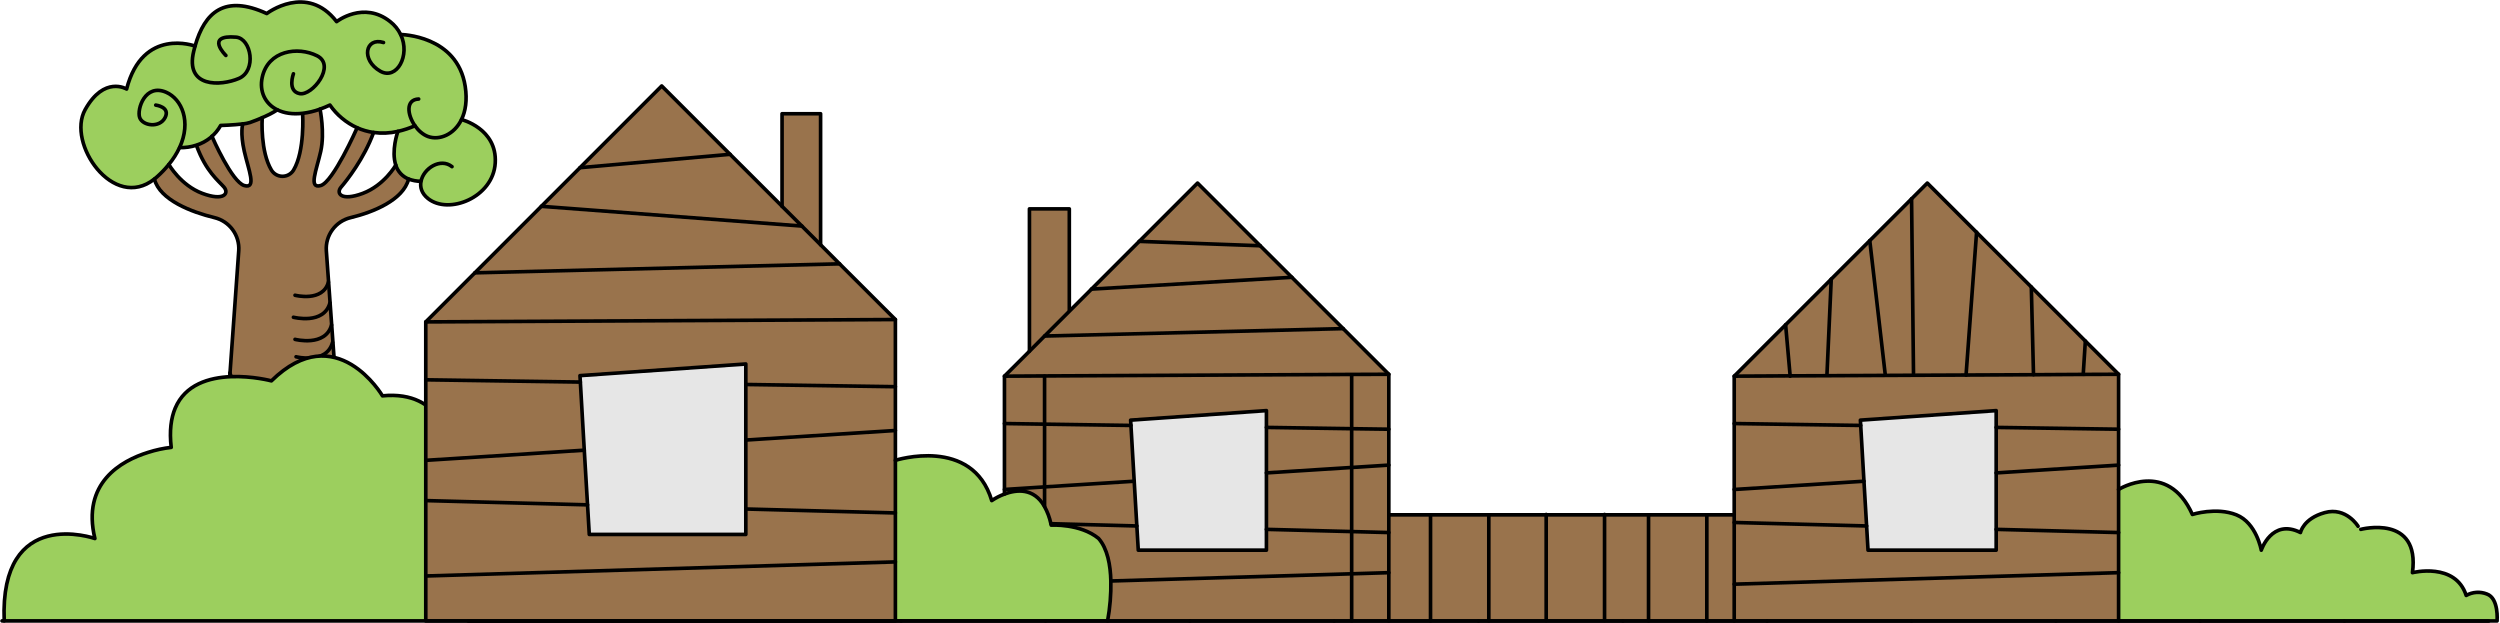 <?xml version="1.0" encoding="UTF-8"?> <svg xmlns="http://www.w3.org/2000/svg" width="2472" height="616" viewBox="0 0 2472 616" fill="none"> <path d="M227.422 369.029L236.072 247.909C236.578 240.476 234.429 233.104 230.008 227.107C225.588 221.109 219.182 216.875 211.932 215.159C189.812 209.829 158.042 197.869 152.672 177.079C153.392 176.509 154.152 175.889 154.872 175.239C159.237 171.391 163.275 167.187 166.942 162.669V162.669C166.942 162.669 178.612 183.199 200.012 191.199C221.412 199.199 226.742 191.199 221.412 184.969C216.082 178.739 203.722 169.799 194.292 143.969L194.142 143.539C199.844 141.744 205.101 138.759 209.562 134.779C210.172 136.259 229.342 179.999 241.562 183.489C254.062 187.059 245.742 168.039 241.562 149.629C237.382 131.219 240.042 122.569 240.042 122.569C242.473 122.315 244.873 121.829 247.212 121.119C251.902 119.469 255.902 117.849 259.212 116.409C259.102 118.239 257.372 149.839 268.322 168.209C269.466 170.083 271.072 171.632 272.987 172.707C274.902 173.782 277.061 174.347 279.257 174.347C281.453 174.347 283.612 173.782 285.527 172.707C287.442 171.632 289.048 170.083 290.192 168.209C301.462 149.299 299.192 112.799 299.192 112.799L299.122 112.079C304.989 111.387 310.755 110.011 316.302 107.979C316.302 107.979 321.202 131.209 317.022 149.659C312.842 168.109 304.562 187.089 317.022 183.519C329.302 180.029 352.362 127.969 353.022 126.349C358.205 128.657 363.684 130.232 369.302 131.029C359.902 156.859 342.532 178.769 337.202 185.029C331.872 191.289 337.202 199.289 358.602 191.259C380.002 183.229 391.242 163.339 391.242 163.339C392.179 166.441 393.806 169.291 396.002 171.675C398.199 174.058 400.906 175.912 403.922 177.099C398.652 197.839 368.932 209.799 346.822 215.159C339.563 216.871 333.15 221.108 328.728 227.113C324.305 233.118 322.162 240.499 322.682 247.939L336.992 446.409C326.612 450.009 317.102 456.679 316.782 468.779H315.912C247.572 477.679 248.222 547.209 248.222 547.209C207.872 557.299 225.742 590.589 225.742 590.589V590.979H211.572V590.589L222.632 436.109L223.172 428.439L224.362 411.799L225.952 389.959L227.422 369.029Z" fill="#99734C"></path> <path d="M416.272 179.389L415.942 179.319C411.866 179.271 407.831 178.502 404.022 177.049C401.007 175.862 398.299 174.007 396.103 171.624C393.907 169.241 392.279 166.391 391.342 163.289C386.762 149.289 393.072 130.979 393.462 129.929C399.243 128.607 404.887 126.749 410.322 124.379C413.712 129.209 418.322 133.279 423.442 135.079C434.442 138.939 449.022 133.279 456.332 118.219C456.332 118.219 491.782 127.049 489.692 161.219C487.602 195.389 443.582 212.699 423.152 196.269C416.922 191.209 415.192 185.089 416.272 179.389Z" fill="#9CCF5E"></path> <path d="M274.182 108.569C274.182 108.569 269.972 111.769 259.312 116.389C255.962 117.829 251.962 119.449 247.312 121.099C244.974 121.809 242.573 122.295 240.142 122.549C231.032 123.659 218.202 124.059 218.202 124.059C213 133.395 204.407 140.373 194.202 143.549C188.855 145.339 183.227 146.145 177.592 145.929C174.776 151.927 171.207 157.542 166.972 162.639C163.305 167.157 159.268 171.361 154.902 175.209C154.182 175.859 153.422 176.479 152.702 177.049C112.172 209.259 65.702 141.709 84.222 108.459C103.062 74.599 125.222 88.069 125.222 88.069C141.072 26.319 192.822 45.559 192.822 45.559C202.302 12.059 222.082 -5.701 263.722 13.419C263.722 13.419 303.392 -16.911 332.782 21.419C332.782 21.419 359.512 0.489 385.782 21.419C390.17 24.819 393.724 29.177 396.172 34.159C396.172 34.159 452.172 34.589 460.002 85.419C462.092 99.109 460.292 110.059 456.332 118.199C449.022 133.259 434.422 138.919 423.442 135.059C418.322 133.259 413.712 129.189 410.322 124.359C404.887 126.729 399.242 128.587 393.462 129.909C385.572 131.709 377.422 132.075 369.402 130.989C363.785 130.192 358.305 128.617 353.122 126.309C342.304 121.383 333.017 113.626 326.242 103.859C322.852 105.449 319.542 106.859 316.372 107.939C310.825 109.971 305.059 111.347 299.192 112.039C289.132 113.249 280.702 111.809 274.182 108.569Z" fill="#9CCF5E"></path> <path d="M223.172 428.329L224.362 411.689L225.952 389.849L227.422 369.029L236.072 247.909C236.578 240.476 234.429 233.104 230.008 227.107C225.588 221.109 219.182 216.875 211.932 215.159C189.812 209.829 158.042 197.869 152.672 177.079" stroke="black" stroke-width="3.6" stroke-linecap="round" stroke-linejoin="round"></path> <path d="M211.572 590.519L222.632 436.039L223.172 428.369" stroke="black" stroke-width="3.6" stroke-linecap="round" stroke-linejoin="round"></path> <path d="M166.972 162.679C166.972 162.679 178.642 183.209 200.042 191.209C221.442 199.209 226.772 191.209 221.442 184.979C216.112 178.749 203.752 169.809 194.322 143.979" stroke="black" stroke-width="3.6" stroke-linecap="round" stroke-linejoin="round"></path> <path d="M209.552 134.759C210.162 136.239 229.332 179.979 241.552 183.469C254.052 187.039 245.732 168.019 241.552 149.609C237.372 131.199 240.032 122.549 240.032 122.549" stroke="black" stroke-width="3.6" stroke-linecap="round" stroke-linejoin="round"></path> <path d="M336.982 446.379L322.672 247.909C322.16 240.473 324.308 233.097 328.732 227.098C333.155 221.1 339.567 216.868 346.822 215.159C368.942 209.829 398.662 197.869 404.032 177.079" stroke="black" stroke-width="3.6" stroke-linecap="round" stroke-linejoin="round"></path> <path d="M391.342 163.289C391.342 163.289 380.062 183.209 358.702 191.209C337.342 199.209 331.932 191.209 337.302 184.979C342.672 178.749 360.002 156.839 369.402 130.979" stroke="black" stroke-width="3.6" stroke-linecap="round" stroke-linejoin="round"></path> <path d="M353.152 126.289C352.462 127.909 329.402 179.969 317.152 183.459C304.692 187.029 313.012 168.009 317.152 149.599C321.292 131.189 316.432 107.919 316.432 107.919" stroke="black" stroke-width="3.6" stroke-linecap="round" stroke-linejoin="round"></path> <path d="M299.262 112.779C299.262 112.779 301.562 149.279 290.262 168.189C289.118 170.064 287.512 171.613 285.597 172.688C283.682 173.762 281.523 174.327 279.327 174.327C277.131 174.327 274.972 173.762 273.057 172.688C271.142 171.613 269.536 170.064 268.392 168.189C257.392 149.819 259.172 118.189 259.282 116.389V116.309" stroke="black" stroke-width="3.6" stroke-linecap="round" stroke-linejoin="round"></path> <path d="M259.272 442.559C259.272 442.559 229.122 450.379 223.172 428.369" stroke="black" stroke-width="3.6" stroke-linecap="round" stroke-linejoin="round"></path> <path d="M260.282 425.339C260.282 425.339 230.632 433.009 224.362 411.689C224.288 411.5 224.228 411.306 224.182 411.109" stroke="black" stroke-width="3.6" stroke-linecap="round" stroke-linejoin="round"></path> <path d="M261.822 403.469C261.822 403.469 232.202 411.109 225.942 389.849C225.849 389.653 225.776 389.449 225.722 389.239" stroke="black" stroke-width="3.6" stroke-linecap="round" stroke-linejoin="round"></path> <path d="M260.283 381.709C260.283 381.709 233.013 388.769 227.423 369.029L227.312 368.709" stroke="black" stroke-width="3.6" stroke-linecap="round" stroke-linejoin="round"></path> <path d="M292.742 352.779C292.742 352.779 322.932 360.569 328.832 338.549" stroke="black" stroke-width="3.6" stroke-linecap="round" stroke-linejoin="round"></path> <path d="M291.732 335.559C291.732 335.559 321.922 343.349 327.832 321.329" stroke="black" stroke-width="3.6" stroke-linecap="round" stroke-linejoin="round"></path> <path d="M290.143 313.699C290.143 313.699 320.373 321.479 326.243 299.469" stroke="black" stroke-width="3.6" stroke-linecap="round" stroke-linejoin="round"></path> <path d="M291.732 291.939C291.732 291.939 319.292 299.069 324.732 278.939" stroke="black" stroke-width="3.6" stroke-linecap="round" stroke-linejoin="round"></path> <path d="M290.142 72.969C290.142 72.969 283.822 90.159 296.302 92.569C308.782 94.979 332.552 64.649 313.522 55.159C294.492 45.669 265.002 49.829 259.272 76.559C256.352 90.179 261.942 102.559 274.182 108.559C280.702 111.799 289.132 113.239 299.182 112.049C305.049 111.357 310.815 109.981 316.362 107.949C319.532 106.829 322.842 105.459 326.232 103.869C333.007 113.637 342.294 121.393 353.112 126.319C358.295 128.627 363.774 130.202 369.392 130.999C377.412 132.085 385.561 131.719 393.452 129.919C399.232 128.597 404.877 126.739 410.312 124.369" stroke="black" stroke-width="3.6" stroke-linecap="round" stroke-linejoin="round"></path> <path d="M223.352 54.849C223.352 54.849 202.132 34.179 233.352 36.729C248.552 37.959 253.992 70.019 236.162 77.589C218.332 85.159 182.682 87.159 191.582 50.529C191.972 48.839 192.412 47.179 192.872 45.529C202.352 12.029 222.132 -5.731 263.772 13.389C263.772 13.389 303.442 -16.941 332.832 21.389C332.832 21.389 359.562 0.459 385.832 21.389C390.206 24.803 393.742 29.171 396.172 34.159C406.112 54.909 392.172 79.549 376.062 70.429C356.472 59.299 361.372 36.429 379.202 42.049" stroke="black" stroke-width="3.6" stroke-linecap="round" stroke-linejoin="round"></path> <path d="M396.172 34.159C396.172 34.159 452.172 34.589 460.002 85.419C462.092 99.109 460.292 110.059 456.332 118.199C449.022 133.259 434.422 138.919 423.442 135.059C418.322 133.259 413.712 129.189 410.322 124.359C402.542 113.299 401.102 98.359 413.962 97.919" stroke="black" stroke-width="3.6" stroke-linecap="round" stroke-linejoin="round"></path> <path d="M456.332 118.219C456.332 118.219 491.782 127.049 489.692 161.219C487.602 195.389 443.582 212.699 423.152 196.269C416.922 191.269 415.152 185.109 416.272 179.409C418.722 166.479 435.582 155.709 446.932 164.789" stroke="black" stroke-width="3.6" stroke-linecap="round" stroke-linejoin="round"></path> <path d="M393.462 129.889C393.072 130.889 386.762 149.239 391.342 163.249C392.279 166.351 393.907 169.201 396.103 171.584C398.299 173.967 401.007 175.822 404.022 177.009C407.831 178.462 411.866 179.231 415.942 179.279" stroke="black" stroke-width="3.6" stroke-linecap="round" stroke-linejoin="round"></path> <path d="M154.002 103.919C154.002 103.919 168.672 105.689 163.232 116.279C157.792 126.869 141.072 124.489 138.122 116.279C135.172 108.069 143.482 82.129 164.412 91.279C179.732 98.019 189.412 120.209 177.562 145.899C174.745 151.897 171.177 157.513 166.942 162.609C163.275 167.127 159.237 171.332 154.872 175.179C154.152 175.829 153.392 176.449 152.672 177.019C112.142 209.229 65.672 141.679 84.192 108.429C103.032 74.569 125.192 88.039 125.192 88.039C141.072 26.319 192.822 45.559 192.822 45.559" stroke="black" stroke-width="3.6" stroke-linecap="round" stroke-linejoin="round"></path> <path d="M274.182 108.569C274.182 108.569 269.972 111.769 259.312 116.389C255.962 117.829 251.962 119.449 247.312 121.099C244.973 121.809 242.572 122.295 240.142 122.549C231.032 123.659 218.202 124.059 218.202 124.059C212.999 133.395 204.407 140.373 194.202 143.549C188.854 145.339 183.227 146.145 177.592 145.929" stroke="black" stroke-width="3.6" stroke-linecap="round" stroke-linejoin="round"></path> <path d="M315.902 468.709C247.562 477.609 248.212 547.139 248.212 547.139C207.862 557.229 225.732 590.519 225.732 590.519" stroke="black" stroke-width="3.6" stroke-linecap="round" stroke-linejoin="round"></path> <path d="M589.605 528.235C590.79 527.695 606.434 520.735 618.193 529.96C630.471 539.537 625.589 555.098 625.589 555.098C687.916 580.029 631.365 613.852 631.365 613.852" stroke="black" stroke-width="3.6" stroke-linecap="round" stroke-linejoin="round"></path> <path d="M4.165 613.853C-0.468 499.337 93.834 532.495 93.834 532.495C80.579 477.481 119.72 455.625 146.438 447.315C153.874 444.92 161.529 443.264 169.291 442.37C167.4 426.061 169.125 413.409 173.239 403.603C193.079 356.525 268.371 376.594 268.371 376.594C332.526 313.644 378.17 391.407 378.17 391.407C438.732 385.486 444.653 440.209 444.653 440.209C444.653 440.209 494.639 412.744 509.992 461.463C509.992 461.463 564.633 455.854 563.366 499.42C563.366 499.42 609.384 489.76 589.709 528.382C590.893 527.841 606.538 520.882 618.297 530.106C630.575 539.684 625.693 555.245 625.693 555.245C688.02 580.176 631.468 613.998 631.468 613.998H4.165V613.853Z" fill="#9CCF5E"></path> <path d="M4.165 613.853C-0.468 499.337 93.834 532.495 93.834 532.495C80.579 477.481 119.72 455.625 146.438 447.315C153.874 444.92 161.529 443.264 169.291 442.37C167.4 426.061 169.125 413.409 173.239 403.603C193.079 356.525 268.371 376.594 268.371 376.594C332.526 313.644 378.17 391.407 378.17 391.407C438.732 385.486 444.653 440.209 444.653 440.209C444.653 440.209 494.639 412.744 509.992 461.463C509.992 461.463 564.633 455.854 563.366 499.42C563.366 499.42 609.384 489.76 589.709 528.382" stroke="black" stroke-width="3.6" stroke-linecap="round" stroke-linejoin="round"></path> <path d="M2167.74 508.699C2167.74 508.699 2191.4 501.137 2211.25 509.073C2231.09 517.009 2235.86 544.018 2235.86 544.018C2235.86 544.018 2246.25 512.293 2274.63 526.587C2274.63 526.587 2277.33 512.813 2298.59 506.891C2319.84 500.97 2331.58 520.375 2331.58 520.375L2334.42 523.429C2334.42 523.429 2393.26 508.159 2385.47 566.248C2385.47 566.248 2427.98 555.465 2438.62 588.769C2441.7 587.029 2445.14 585.999 2448.68 585.755C2452.21 585.51 2455.76 586.057 2459.06 587.356C2471.11 591.511 2469.16 613.99 2469.16 613.99H2094.82V483.997C2094.82 483.997 2143.21 453.83 2167.74 508.699Z" fill="#9CCF5E"></path> <path d="M2094.86 566.249V613.991H2032.8H1890.08H1747.35H1714.79V577.634L2094.86 566.249Z" fill="#99734C"></path> <path d="M2094.86 483.998V526.589L1973.82 523.431V467.606L2094.86 459.898V483.998Z" fill="#99734C"></path> <path d="M2094.86 424.412V459.897L1973.82 467.605V422.625L2094.86 424.412Z" fill="#99734C"></path> <path d="M2094.86 370.084L2059.89 370.229V370.084L2061.99 337.217L2094.86 370.084Z" fill="#99734C"></path> <path d="M2061.99 337.217L2059.9 370.085V370.23L2010.72 370.521V370.459L2008.56 283.782L2019.17 294.419L2049.72 324.939L2061.99 337.217Z" fill="#99734C"></path> <path d="M1973.82 544.018V523.429L2094.86 526.587V566.248L1714.79 577.633V516.635L1845.7 520.063L1847.11 544.018H1973.82Z" fill="#99734C"></path> <path d="M1973.82 523.43V544.019H1847.11L1845.7 520.064L1843.08 475.833L1839.86 420.673L1839.55 415.438L1973.82 406.005V422.626V467.605V523.43Z" fill="#E6E6E6"></path> <path d="M2010.72 370.458V370.52L1944.03 370.832L1954.44 229.744L1961.02 236.33L2008.56 283.781L2010.72 370.458Z" fill="#99734C"></path> <path d="M1954.44 229.745L1944.03 370.833L1892.09 371.062V370.979L1890.16 196.587L1905.72 181.026L1954.44 229.745Z" fill="#99734C"></path> <path d="M1892.09 370.977V371.06L1864.17 371.206V370.977L1848.83 237.908L1890.16 196.585L1892.09 370.977Z" fill="#99734C"></path> <path d="M1839.55 247.175L1848.83 237.909L1864.17 370.978V371.206L1806.47 371.497V370.978L1810.73 275.991L1839.55 247.175Z" fill="#99734C"></path> <path d="M1843.08 475.833L1845.7 520.064L1714.79 516.636V509.074V483.997L1843.08 475.833Z" fill="#99734C"></path> <path d="M1839.86 420.674L1843.08 475.833L1714.79 483.998V418.804L1839.86 420.674Z" fill="#99734C"></path> <path d="M1806.47 370.978V371.498L1770.09 371.643L1765.61 321.137L1808.34 278.402L1810.73 275.992L1806.47 370.978Z" fill="#99734C"></path> <path d="M1839.55 415.438L1839.86 420.673L1714.79 418.804V371.954L1770.1 371.643L1806.47 371.497L1864.17 371.206L1892.09 371.061L1944.03 370.832L2010.72 370.521L2059.9 370.23L2094.86 370.084V424.413L1973.82 422.626V406.006L1839.55 415.438Z" fill="#99734C"></path> <path d="M1765.61 321.137L1770.1 371.643L1714.79 371.954L1754.45 332.273L1765.61 321.137Z" fill="#99734C"></path> <path d="M1714.79 516.636V577.634V613.991H1687.7V509.074H1714.79V516.636Z" fill="#99734C"></path> <path d="M1687.7 509.074H1630.07V614.012H1687.7V509.074Z" fill="#99734C"></path> <path d="M1630.07 509.074V613.991H1604.7H1586.58V613.617V509.074H1630.07Z" fill="#99734C"></path> <path d="M1586.58 613.617V613.991H1528.87V613.617V509.074H1586.58V613.617Z" fill="#99734C"></path> <path d="M1528.87 613.617V613.991H1472.13V509.074H1528.87V613.617Z" fill="#99734C"></path> <path d="M1472.13 509.074V613.991H1461.95H1414.5V509.074H1472.13Z" fill="#99734C"></path> <path d="M1414.5 509.074V613.991H1373.26V566.249V526.588V509.074H1414.5Z" fill="#99734C"></path> <path d="M1373.26 566.249V613.991H1336.53V567.37L1373.26 566.249Z" fill="#99734C"></path> <path d="M1373.26 526.588V566.249L1336.53 567.371V525.612L1373.26 526.588Z" fill="#99734C"></path> <path d="M1373.26 509.075V526.589L1336.53 525.612V462.225L1373.26 459.898V483.998V509.075Z" fill="#99734C"></path> <path d="M1373.26 424.414V459.899L1336.53 462.226V423.895L1373.26 424.414Z" fill="#99734C"></path> <path d="M1373.26 370.084V424.413L1336.53 423.894V370.978V370.23L1373.26 370.084Z" fill="#99734C"></path> <path d="M1373.26 370.085L1336.52 370.231L1032.87 371.726L993.205 371.955L1017.97 347.253L1032.87 332.273L1328.13 324.939L1373.26 370.085Z" fill="#99734C"></path> <path d="M1336.5 567.372V613.992H1095.3C1097.69 600.975 1098.76 587.751 1098.52 574.518L1336.5 567.372Z" fill="#99734C"></path> <path d="M1336.53 462.225V525.611L1252.24 523.43V467.606L1336.53 462.225Z" fill="#99734C"></path> <path d="M1336.53 423.893V462.224L1252.24 467.605V422.625L1336.53 423.893Z" fill="#99734C"></path> <path d="M1118.28 420.673L1032.87 419.405V371.953V371.725L1336.53 370.229V370.977V423.893L1252.24 422.625V406.005L1117.96 415.437L1118.28 420.673Z" fill="#99734C"></path> <path d="M1328.13 324.938L1032.87 332.271L1058.01 307.133L1079.28 285.879L1277.4 274.203L1297.59 294.418L1328.13 324.938Z" fill="#99734C"></path> <path d="M1252.24 422.626V467.605V523.43V544.019H1125.53L1124.11 520.064L1121.5 475.833L1118.28 420.673L1117.96 415.438L1252.24 406.005V422.626Z" fill="#E6E6E6"></path> <path d="M1239.44 236.331L1246.11 243L1126.5 238.658L1184.13 181.026L1239.44 236.331Z" fill="#99734C"></path> <path d="M1121.48 475.833L1124.11 520.064L1039.22 517.82C1037.95 511.854 1035.81 506.107 1032.87 500.763V481.442L1121.48 475.833Z" fill="#99734C"></path> <path d="M1118.28 420.674L1121.5 475.833L1032.87 481.443V419.406L1118.28 420.674Z" fill="#99734C"></path> <path d="M1086.76 278.401L1117.96 247.175L1126.5 238.657L1246.11 242.999L1277.4 274.204L1079.28 285.88L1086.76 278.401Z" fill="#99734C"></path> <path d="M1058.01 307.134L1032.87 332.273L1017.97 347.252L1017.91 347.169V206.538H1057.34V306.469L1058.01 307.134Z" fill="#99734C"></path> <path d="M1039.22 517.821L1124.11 520.065L1125.53 544.019H1252.26V523.431L1336.55 525.612V567.371L1098.54 574.477C1098.17 558.916 1095.24 542.378 1086.32 532.344C1068.14 517.53 1039.56 519.255 1039.56 519.255C1039.41 518.715 1039.41 518.278 1039.22 517.821Z" fill="#99734C"></path> <path d="M1032.87 419.406V481.443L993.205 483.998V418.804L1032.87 419.406Z" fill="#99734C"></path> <path d="M1032.87 371.725V371.953V419.405L993.205 418.802V371.953L1032.87 371.725Z" fill="#99734C"></path> <path d="M980.636 494.988C984.527 492.37 988.711 490.216 993.102 488.568C1004.84 484.143 1022.19 482.045 1032.76 500.764C1035.71 506.108 1037.85 511.854 1039.12 517.821C1039.12 518.278 1039.35 518.714 1039.43 519.254C1039.43 519.254 1068.02 517.53 1086.2 532.343C1095.11 542.377 1098.04 558.915 1098.41 574.476C1098.66 587.708 1097.58 600.932 1095.19 613.95H885.338V455.182C885.338 455.182 961.543 430.936 980.636 494.988Z" fill="#9CCF5E"></path> <path d="M1032.87 481.441V500.763C1022.25 482.065 1004.94 484.142 993.205 488.567V483.997L1032.87 481.441Z" fill="#99734C"></path> <path d="M885.359 555.612V613.992H748.384H605.717H462.988H421V569.532L885.359 555.612Z" fill="#99734C"></path> <path d="M885.359 507.204V555.611L421 569.531V494.988L580.952 499.184L582.677 528.457H737.456V503.298L885.359 507.204Z" fill="#99734C"></path> <path d="M885.359 455.182V507.204L737.457 503.298V435.112L885.359 425.68V455.182Z" fill="#99734C"></path> <path d="M885.359 382.363V425.681L737.457 435.113V380.182L885.359 382.363Z" fill="#99734C"></path> <path d="M885.359 315.964L421 318.291L469.511 269.779L830.178 260.887L885.359 315.964Z" fill="#99734C"></path> <path d="M830.179 260.886L469.512 269.778L535.288 204.002L792.907 223.532L811.398 242.022L830.179 260.886Z" fill="#99734C"></path> <path d="M811.398 112.465V242.022L792.907 223.532L773.295 204.003V203.92V112.465H811.398Z" fill="#99734C"></path> <path d="M792.908 223.532L535.289 204.002L573.475 165.817L721.876 152.583L773.296 203.919V204.002L792.908 223.532Z" fill="#99734C"></path> <path d="M737.458 380.18V435.112V503.298V528.457H582.678L580.954 499.184L577.734 445.146L573.849 377.791L573.475 371.434L737.458 359.903V380.18Z" fill="#E6E6E6"></path> <path d="M721.876 152.583L573.475 165.818L654.292 85L721.876 152.583Z" fill="#99734C"></path> <path d="M577.732 445.147L580.952 499.185L421 494.988V455.182L577.732 445.147Z" fill="#99734C"></path> <path d="M573.847 377.793L577.732 445.148L421 455.182V375.549L573.847 377.793Z" fill="#99734C"></path> <path d="M573.847 377.792L421 375.548V374.114V318.29L885.359 315.963V382.362L737.456 380.181V359.904L573.473 371.434L573.847 377.792Z" fill="#99734C"></path> <path d="M2318.2 614.075H2460.85" stroke="black" stroke-width="3.6" stroke-linecap="round" stroke-linejoin="round"></path> <path d="M2175.45 614.075H2318.12" stroke="black" stroke-width="3.6" stroke-linecap="round" stroke-linejoin="round"></path> <path d="M2032.8 614.075H2175.39" stroke="black" stroke-width="3.6" stroke-linecap="round" stroke-linejoin="round"></path> <path d="M1890.07 614.075H2032.72" stroke="black" stroke-width="3.6" stroke-linecap="round" stroke-linejoin="round"></path> <path d="M1747.35 614.075H1889.99" stroke="black" stroke-width="3.6" stroke-linecap="round" stroke-linejoin="round"></path> <path d="M1604.7 614.075H1747.26" stroke="black" stroke-width="3.6" stroke-linecap="round" stroke-linejoin="round"></path> <path d="M1461.95 614.075H1604.62" stroke="black" stroke-width="3.6" stroke-linecap="round" stroke-linejoin="round"></path> <path d="M1319.22 614.075H1461.89" stroke="black" stroke-width="3.6" stroke-linecap="round" stroke-linejoin="round"></path> <path d="M1176.57 614.075H1319.16" stroke="black" stroke-width="3.6" stroke-linecap="round" stroke-linejoin="round"></path> <path d="M1033.84 614.075H1176.49" stroke="black" stroke-width="3.6" stroke-linecap="round" stroke-linejoin="round"></path> <path d="M891.115 614.075H1033.76" stroke="black" stroke-width="3.6" stroke-linecap="round" stroke-linejoin="round"></path> <path d="M748.385 614.075H891.031" stroke="black" stroke-width="3.6" stroke-linecap="round" stroke-linejoin="round"></path> <path d="M605.718 614.075H748.302" stroke="black" stroke-width="3.6" stroke-linecap="round" stroke-linejoin="round"></path> <path d="M462.988 614.075H605.655" stroke="black" stroke-width="3.6" stroke-linecap="round" stroke-linejoin="round"></path> <path d="M2094.86 613.992H2032.8H1890.08H1747.35H1714.79V577.635V516.637V509.075V483.999V418.804V371.955L1754.45 332.273L1765.61 321.138L1808.34 278.402L1810.73 275.992L1839.55 247.176L1848.84 237.91L1890.16 196.587L1905.72 181.026L1954.44 229.745L1961.02 236.331L2008.56 283.783L2019.18 294.42L2049.72 324.94L2061.99 337.218L2094.86 370.085V424.414V459.899V483.999V526.589V566.25V613.992Z" stroke="black" stroke-width="3.6" stroke-linecap="round" stroke-linejoin="round"></path> <path d="M1839.86 420.673L1839.55 415.438L1973.82 406.005V422.626V467.605V523.43V544.019H1847.11L1845.7 520.064L1843.08 475.833L1839.86 420.673Z" stroke="black" stroke-width="3.6" stroke-linecap="round" stroke-linejoin="round"></path> <path d="M1714.79 371.954L1770.1 371.643L1806.47 371.497L1864.17 371.206L1892.09 371.061L1944.03 370.832L2010.72 370.521L2059.9 370.23L2094.86 370.084" stroke="black" stroke-width="3.6" stroke-linecap="round" stroke-linejoin="round"></path> <path d="M1973.82 422.625L2094.86 424.412" stroke="black" stroke-width="3.6" stroke-linecap="round" stroke-linejoin="round"></path> <path d="M1714.79 418.804L1839.86 420.674" stroke="black" stroke-width="3.6" stroke-linecap="round" stroke-linejoin="round"></path> <path d="M1843.08 475.833L1714.79 483.997" stroke="black" stroke-width="3.6" stroke-linecap="round" stroke-linejoin="round"></path> <path d="M2094.86 459.898L1973.82 467.606" stroke="black" stroke-width="3.6" stroke-linecap="round" stroke-linejoin="round"></path> <path d="M1973.82 523.43L2094.86 526.588" stroke="black" stroke-width="3.6" stroke-linecap="round" stroke-linejoin="round"></path> <path d="M1714.79 516.635L1845.7 520.063" stroke="black" stroke-width="3.6" stroke-linecap="round" stroke-linejoin="round"></path> <path d="M2094.86 566.249L1714.79 577.634" stroke="black" stroke-width="3.6" stroke-linecap="round" stroke-linejoin="round"></path> <path d="M1765.61 321.137L1770.09 371.643V371.954" stroke="black" stroke-width="3.6" stroke-linecap="round" stroke-linejoin="round"></path> <path d="M1810.73 275.992L1806.47 370.978" stroke="black" stroke-width="3.6" stroke-linecap="round" stroke-linejoin="round"></path> <path d="M1848.83 237.909L1864.19 370.978" stroke="black" stroke-width="3.6" stroke-linecap="round" stroke-linejoin="round"></path> <path d="M1890.16 196.585L1892.09 370.977" stroke="black" stroke-width="3.6" stroke-linecap="round" stroke-linejoin="round"></path> <path d="M1954.44 229.661V229.744L1944.03 370.832V370.977" stroke="black" stroke-width="3.6" stroke-linecap="round" stroke-linejoin="round"></path> <path d="M2008.56 283.782L2010.72 370.459" stroke="black" stroke-width="3.6" stroke-linecap="round" stroke-linejoin="round"></path> <path d="M2061.99 337.217L2059.89 370.084" stroke="black" stroke-width="3.6" stroke-linecap="round" stroke-linejoin="round"></path> <path d="M993.205 488.569V483.999V418.804V371.955L1017.97 347.253L1032.87 332.273L1058 307.135L1079.28 285.881L1086.76 278.402L1117.96 247.176L1126.5 238.658L1184.13 181.026L1239.44 236.331L1246.11 243L1277.4 274.205L1297.59 294.42L1328.13 324.94L1373.26 370.085V424.414V459.899V483.999V509.075V526.589V566.25V613.992H1336.52H1319.22H1176.57H1095.3" stroke="black" stroke-width="3.6" stroke-linecap="round" stroke-linejoin="round"></path> <path d="M1118.28 420.673L1117.96 415.438L1252.24 406.005V422.626V467.605V523.43V544.019H1125.53L1124.11 520.064L1121.5 475.833L1118.28 420.673Z" stroke="black" stroke-width="3.6" stroke-linecap="round" stroke-linejoin="round"></path> <path d="M993.205 371.954L1032.87 371.726L1336.52 370.23L1373.26 370.084" stroke="black" stroke-width="3.6" stroke-linecap="round" stroke-linejoin="round"></path> <path d="M1252.24 422.625L1336.53 423.893L1373.26 424.412" stroke="black" stroke-width="3.6" stroke-linecap="round" stroke-linejoin="round"></path> <path d="M993.205 418.804L1032.87 419.406L1118.27 420.674" stroke="black" stroke-width="3.6" stroke-linecap="round" stroke-linejoin="round"></path> <path d="M1121.5 475.833L1032.87 481.442L993.205 483.997" stroke="black" stroke-width="3.6" stroke-linecap="round" stroke-linejoin="round"></path> <path d="M1373.26 459.898L1336.53 462.225L1252.24 467.606" stroke="black" stroke-width="3.6" stroke-linecap="round" stroke-linejoin="round"></path> <path d="M1252.24 523.43L1336.53 525.612L1373.26 526.588" stroke="black" stroke-width="3.6" stroke-linecap="round" stroke-linejoin="round"></path> <path d="M1039.22 517.821L1124.11 520.065" stroke="black" stroke-width="3.6" stroke-linecap="round" stroke-linejoin="round"></path> <path d="M1373.26 566.249L1336.53 567.37L1098.5 574.476" stroke="black" stroke-width="3.6" stroke-linecap="round" stroke-linejoin="round"></path> <path d="M1032.87 332.273L1328.13 324.939" stroke="black" stroke-width="3.6" stroke-linecap="round" stroke-linejoin="round"></path> <path d="M1079.2 285.879H1079.28L1277.4 274.203" stroke="black" stroke-width="3.6" stroke-linecap="round" stroke-linejoin="round"></path> <path d="M1126.42 238.657H1126.5L1246.11 242.999" stroke="black" stroke-width="3.6" stroke-linecap="round" stroke-linejoin="round"></path> <path d="M1032.87 371.955V419.406V481.443V500.764" stroke="black" stroke-width="3.6" stroke-linecap="round" stroke-linejoin="round"></path> <path d="M1336.53 370.978V423.893V462.225V525.611V567.371V613.991" stroke="black" stroke-width="3.6" stroke-linecap="round" stroke-linejoin="round"></path> <path d="M1017.91 347.169V206.538H1057.34V306.469" stroke="black" stroke-width="3.6" stroke-linecap="round" stroke-linejoin="round"></path> <path d="M1373.26 509.074H1414.5H1472.13H1528.87H1586.58H1630.07H1687.7H1714.79" stroke="black" stroke-width="3.6" stroke-linecap="round" stroke-linejoin="round"></path> <path d="M1373.26 613.992H1414.5H1461.95H1472.13H1528.87H1586.58H1604.7H1630.07H1687.7H1714.79" stroke="black" stroke-width="3.6" stroke-linecap="round" stroke-linejoin="round"></path> <path d="M1414.5 509.074V613.991" stroke="black" stroke-width="3.6" stroke-linecap="round" stroke-linejoin="round"></path> <path d="M1472.13 509.074V613.991" stroke="black" stroke-width="3.6" stroke-linecap="round" stroke-linejoin="round"></path> <path d="M1528.87 508.7V509.074V613.618" stroke="black" stroke-width="3.6" stroke-linecap="round" stroke-linejoin="round"></path> <path d="M1586.58 508.7V509.074V613.618" stroke="black" stroke-width="3.6" stroke-linecap="round" stroke-linejoin="round"></path> <path d="M1630.07 509.074V613.991" stroke="black" stroke-width="3.6" stroke-linecap="round" stroke-linejoin="round"></path> <path d="M1687.7 509.074V613.991" stroke="black" stroke-width="3.6" stroke-linecap="round" stroke-linejoin="round"></path> <path d="M2331.66 520.375C2331.66 520.375 2319.92 500.991 2298.67 506.891C2277.42 512.792 2274.72 526.587 2274.72 526.587C2246.34 512.293 2235.95 544.018 2235.95 544.018C2235.95 544.018 2231.23 517.009 2211.33 509.073C2191.43 501.137 2167.82 508.699 2167.82 508.699C2143.21 453.83 2094.82 483.997 2094.82 483.997" stroke="black" stroke-width="3.6" stroke-linecap="round" stroke-linejoin="round"></path> <path d="M2094.82 613.992H2469.11C2469.11 613.992 2471.07 591.616 2459.02 587.357C2455.72 586.059 2452.17 585.512 2448.64 585.756C2445.1 586.001 2441.66 587.03 2438.57 588.77C2427.94 555.529 2385.43 566.249 2385.43 566.249C2393.22 508.077 2334.38 523.43 2334.38 523.43" stroke="black" stroke-width="3.6" stroke-linecap="round" stroke-linejoin="round"></path> <path d="M737.457 380.182L885.339 382.363" stroke="black" stroke-width="3.6" stroke-linecap="round" stroke-linejoin="round"></path> <path d="M885.339 425.68L737.457 435.112" stroke="black" stroke-width="3.6" stroke-linecap="round" stroke-linejoin="round"></path> <path d="M737.457 503.298L885.339 507.204" stroke="black" stroke-width="3.6" stroke-linecap="round" stroke-linejoin="round"></path> <path d="M773.294 204.003L792.907 223.533L811.397 242.023L830.178 260.887L885.359 315.964V382.363V425.681V455.182V507.205V555.612V613.992H748.384H605.717H462.988H421V569.532V494.989V455.182V375.549V374.115V318.291L469.511 269.779L535.287 204.003L573.473 165.818L654.291 85L721.874 152.583L773.294 203.92" stroke="black" stroke-width="3.6" stroke-linecap="round" stroke-linejoin="round"></path> <path d="M573.849 377.791L573.475 371.434L737.458 359.903V380.18V435.112V503.298V528.457H582.678L580.954 499.184L577.734 445.146L573.849 377.791Z" stroke="black" stroke-width="3.6" stroke-linecap="round" stroke-linejoin="round"></path> <path d="M573.475 165.817L721.897 152.583" stroke="black" stroke-width="3.6" stroke-linecap="round" stroke-linejoin="round"></path> <path d="M535.289 204.002L792.908 223.532" stroke="black" stroke-width="3.6" stroke-linecap="round" stroke-linejoin="round"></path> <path d="M469.512 269.779L830.179 260.887" stroke="black" stroke-width="3.6" stroke-linecap="round" stroke-linejoin="round"></path> <path d="M421 318.29L885.338 315.963" stroke="black" stroke-width="3.6" stroke-linecap="round" stroke-linejoin="round"></path> <path d="M421 375.549L573.847 377.793" stroke="black" stroke-width="3.6" stroke-linecap="round" stroke-linejoin="round"></path> <path d="M577.732 445.147L421 455.182" stroke="black" stroke-width="3.6" stroke-linecap="round" stroke-linejoin="round"></path> <path d="M421 494.988L580.952 499.184" stroke="black" stroke-width="3.6" stroke-linecap="round" stroke-linejoin="round"></path> <path d="M885.338 555.612L421 569.532" stroke="black" stroke-width="3.6" stroke-linecap="round" stroke-linejoin="round"></path> <path d="M885.338 455.182C885.338 455.182 961.544 430.936 980.637 494.988C984.528 492.37 988.711 490.216 993.102 488.568C1004.84 484.143 1022.19 482.045 1032.76 500.764C1035.71 506.108 1037.85 511.854 1039.12 517.821C1039.12 518.278 1039.35 518.714 1039.43 519.254C1039.43 519.254 1068.02 517.53 1086.2 532.343C1095.11 542.377 1098.04 558.915 1098.41 574.476C1098.66 587.708 1097.58 600.932 1095.19 613.95H2" stroke="black" stroke-width="3.6" stroke-linecap="round" stroke-linejoin="round"></path> <path d="M773.295 204.003V203.92V112.465H811.398V242.022" stroke="black" stroke-width="3.6" stroke-linecap="round" stroke-linejoin="round"></path> </svg> 